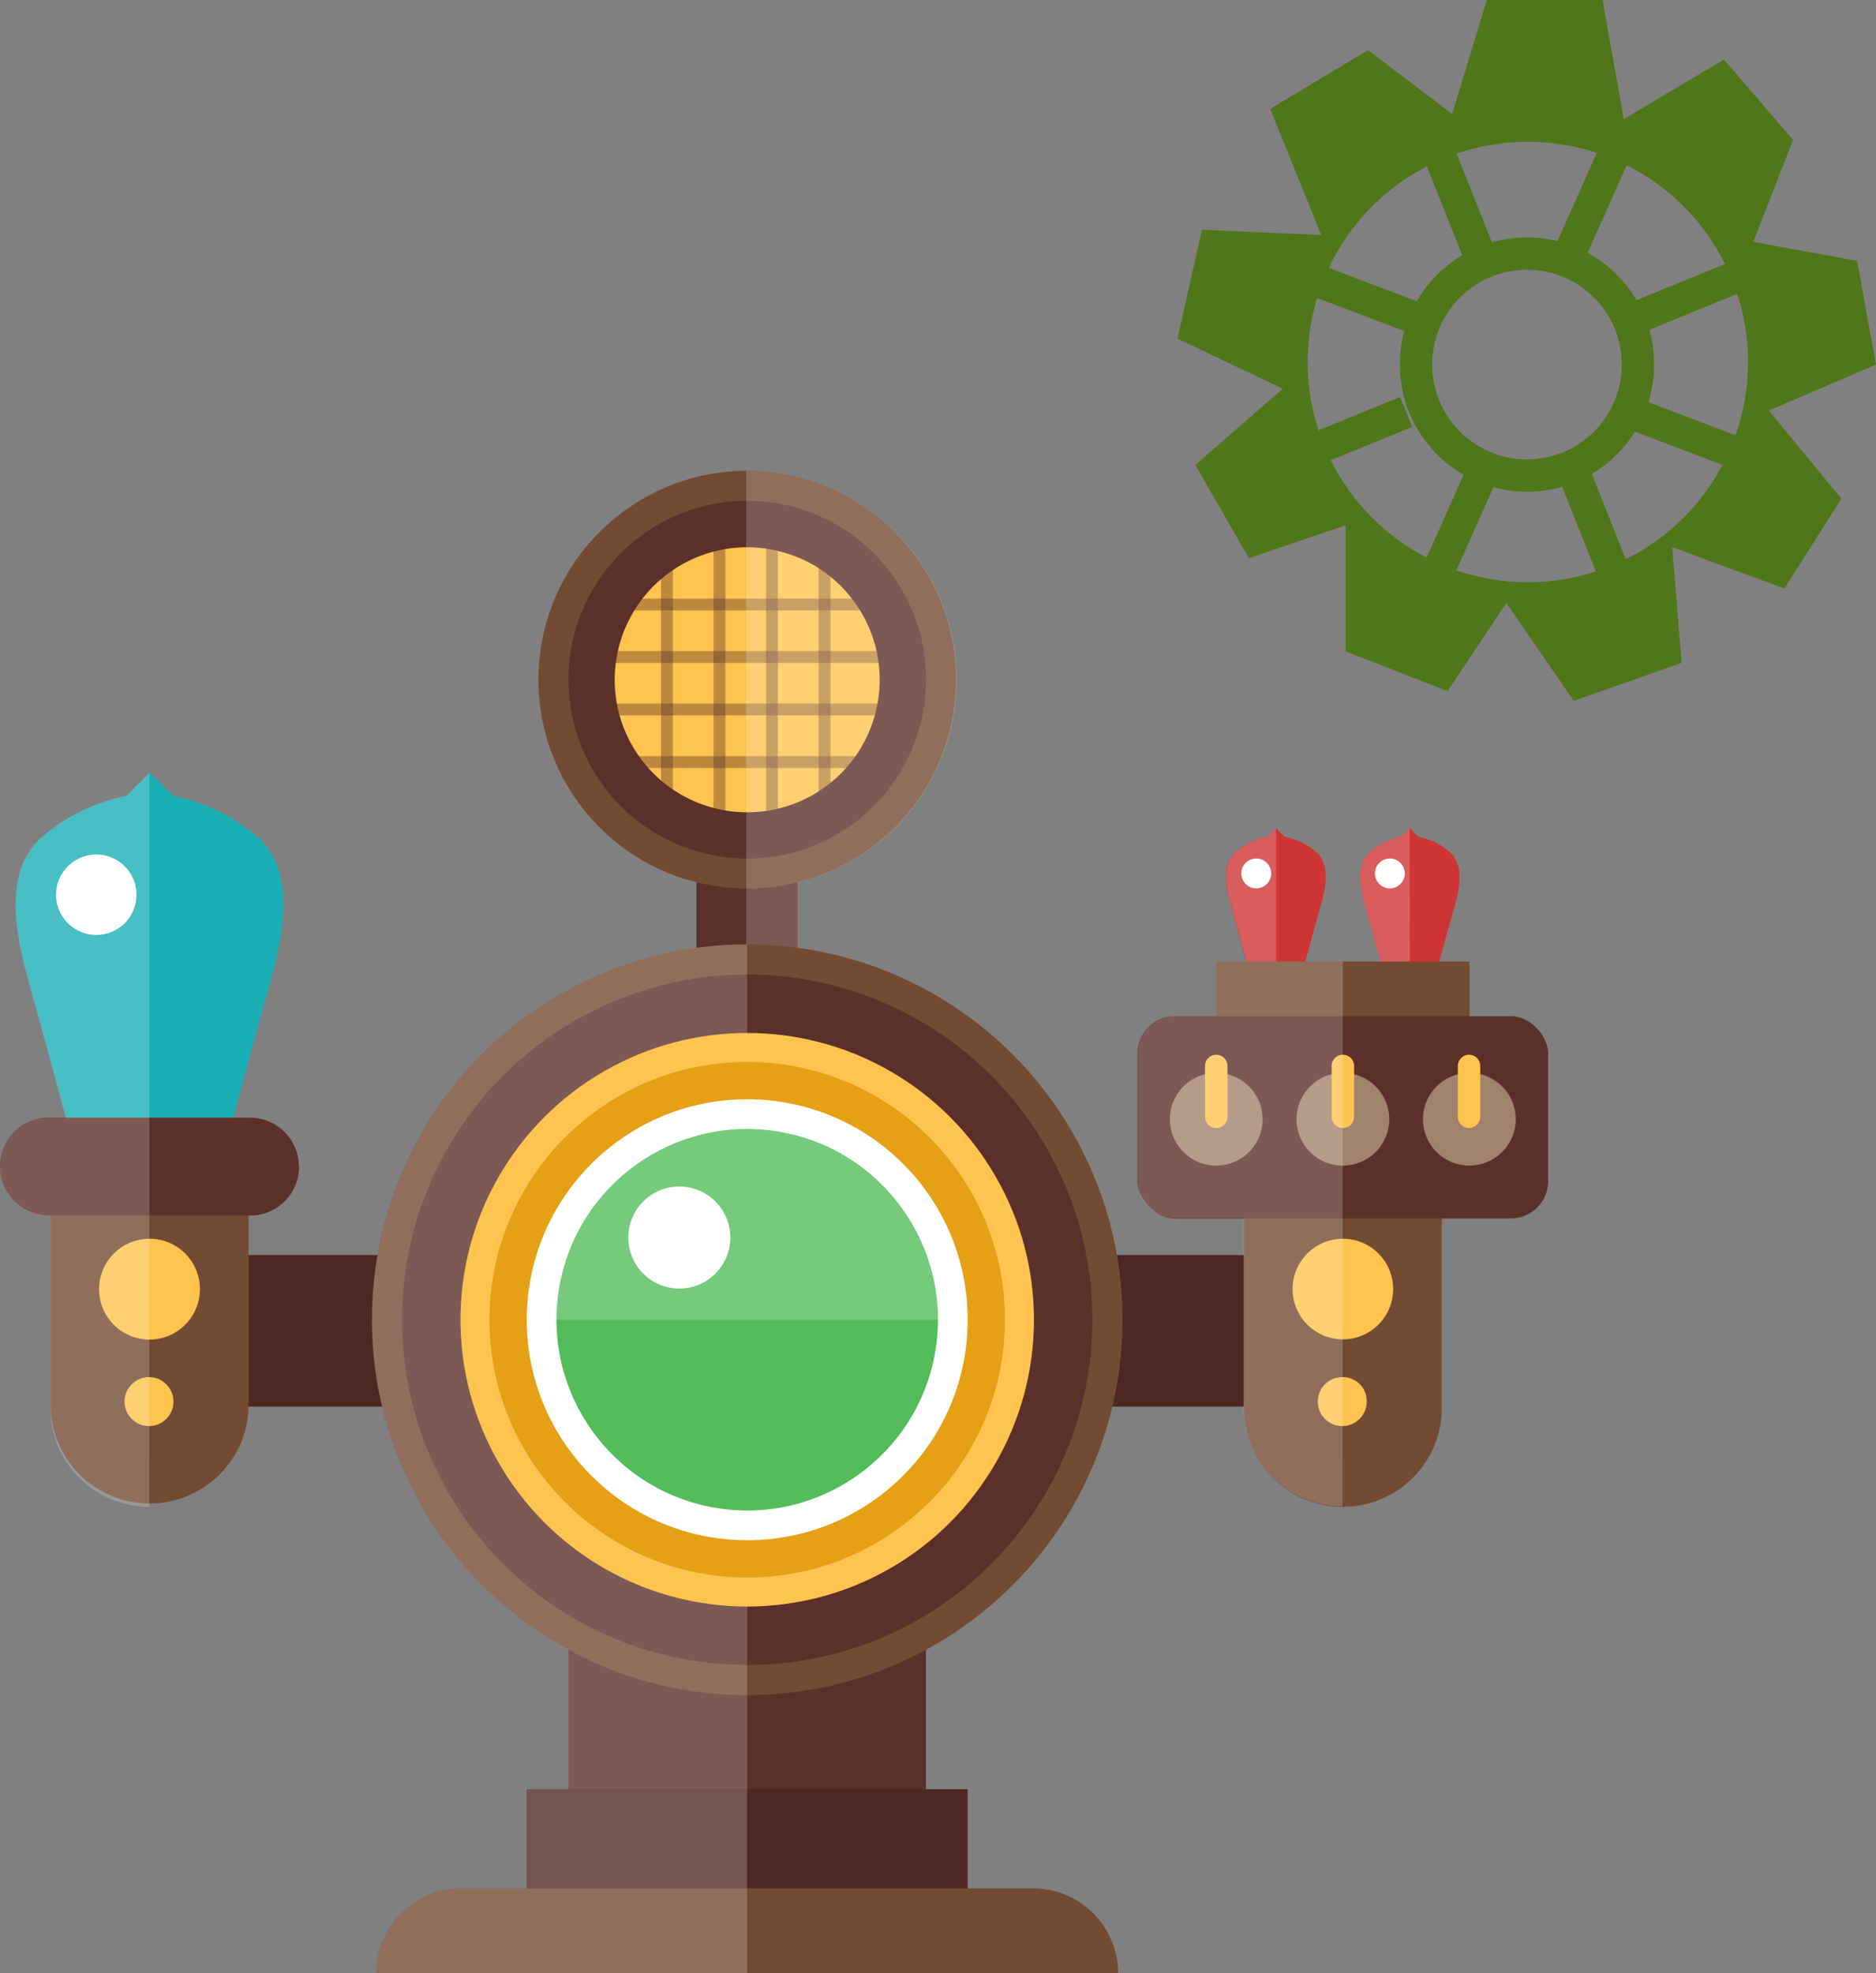<svg xmlns="http://www.w3.org/2000/svg" viewBox="0 0 153.35 161.29"><rect x="0" y="0" width="153.35" height="161.29" fill="#808080" stroke="none"/><defs><style>.a57b7e5a-9e74-4fb5-b3a1-df9fe3c6479a{fill:#5c302a;}.e7ebdbcb-89d2-4499-8a76-a7e15e17f81b{fill:#734b33;}.bf952298-c842-4979-a945-7920222c12c1{fill:#ffc44f;}.a0a710b8-93b7-482f-be1e-44aae04143cb,.fd748488-5913-4481-ac4c-9bac6ab2021c{fill:none;stroke-miterlimit:10;}.a0a710b8-93b7-482f-be1e-44aae04143cb{stroke:#5c302a;stroke-width:0.97px;opacity:0.4;}.b046754e-8126-4e37-ad71-8608a85f3c84,.b04ef477-703e-447a-9f18-18557762e005{fill:#fff;}.b046754e-8126-4e37-ad71-8608a85f3c84{opacity:0.2;}.ba37f4ab-daf3-4f30-925d-b85b0ff356ca{fill:#4d2823;}.e9f68d51-c223-4821-a412-9d5523eb6467{fill:#e6a016;}.b227122e-83e4-4303-9de7-2628250ccccb{fill:#53bd5a;}.e1587a20-0f96-403a-af4f-48afa038f537{fill:#19afb5;}.ad9227c0-1803-47f9-9d0b-dddb1ee491f2{fill:#cf3434;}.b9084c95-ed88-482e-987b-734c4e1926db{fill:#a1826d;}.b1af5e8f-1c9d-4bb7-8123-a1edb38c58ea{fill:#4f7618;}.fd748488-5913-4481-ac4c-9bac6ab2021c{stroke:#4f7618;stroke-width:2.64px;}</style></defs><title>rfp</title><g id="a3f83050-8ec0-460c-a170-493cea8dcc9e" data-name="Layer 2"><g id="a80a13fa-1f2c-4776-8595-3f67d09731e2" data-name="Objects"><rect class="a57b7e5a-9e74-4fb5-b3a1-df9fe3c6479a" x="56.93" y="60.53" width="8.3" height="20.21"/><circle class="e7ebdbcb-89d2-4499-8a76-a7e15e17f81b" cx="61.08" cy="55.56" r="17.07" transform="translate(-21.06 47.18) rotate(-36.47)"/><circle class="a57b7e5a-9e74-4fb5-b3a1-df9fe3c6479a" cx="61.08" cy="55.56" r="14.62" transform="translate(-17.22 29.35) rotate(-23.79)"/><circle class="bf952298-c842-4979-a945-7920222c12c1" cx="61.08" cy="55.56" r="10.83" transform="translate(-7.1 102.14) rotate(-76.63)"/><line class="a0a710b8-93b7-482f-be1e-44aae04143cb" x1="54.52" y1="44.73" x2="54.52" y2="66.96"/><line class="a0a710b8-93b7-482f-be1e-44aae04143cb" x1="58.81" y1="44.73" x2="58.81" y2="66.96"/><line class="a0a710b8-93b7-482f-be1e-44aae04143cb" x1="63.1" y1="44.73" x2="63.1" y2="66.96"/><line class="a0a710b8-93b7-482f-be1e-44aae04143cb" x1="67.4" y1="44.73" x2="67.4" y2="66.96"/><line class="a0a710b8-93b7-482f-be1e-44aae04143cb" x1="49.84" y1="62.29" x2="72.07" y2="62.29"/><line class="a0a710b8-93b7-482f-be1e-44aae04143cb" x1="49.84" y1="57.99" x2="72.07" y2="57.99"/><line class="a0a710b8-93b7-482f-be1e-44aae04143cb" x1="49.84" y1="53.7" x2="72.07" y2="53.7"/><line class="a0a710b8-93b7-482f-be1e-44aae04143cb" x1="49.84" y1="49.41" x2="72.07" y2="49.41"/><path class="b046754e-8126-4e37-ad71-8608a85f3c84" d="M61.08,38.49H61V80.74h4.27V72.12a17.07,17.07,0,0,0-4.15-33.63Z"/><rect class="ba37f4ab-daf3-4f30-925d-b85b0ff356ca" x="12.22" y="102.58" width="97.71" height="12.39"/><rect class="a57b7e5a-9e74-4fb5-b3a1-df9fe3c6479a" x="46.47" y="131.31" width="29.22" height="27.78"/><rect class="ba37f4ab-daf3-4f30-925d-b85b0ff356ca" x="43.05" y="146.24" width="36.05" height="12.84"/><circle class="e7ebdbcb-89d2-4499-8a76-a7e15e17f81b" cx="61.08" cy="107.87" r="30.68"/><circle class="a57b7e5a-9e74-4fb5-b3a1-df9fe3c6479a" cx="61.08" cy="107.87" r="28.22"/><path class="e7ebdbcb-89d2-4499-8a76-a7e15e17f81b" d="M84.47,154.35H37.69a6.94,6.94,0,0,0-6.94,6.94H91.4A6.94,6.94,0,0,0,84.47,154.35Z"/><path class="b046754e-8126-4e37-ad71-8608a85f3c84" d="M43.05,146.24v8.11H37.69a6.94,6.94,0,0,0-6.94,6.94H61.08V77.19a30.69,30.69,0,0,0-14.61,57.67v11.38Z"/><circle class="bf952298-c842-4979-a945-7920222c12c1" cx="61.08" cy="107.87" r="23.44"/><circle class="e9f68d51-c223-4821-a412-9d5523eb6467" cx="61.08" cy="107.87" r="21.07"/><circle class="b04ef477-703e-447a-9f18-18557762e005" cx="61.08" cy="107.87" r="18.02"/><circle class="b227122e-83e4-4303-9de7-2628250ccccb" cx="61.08" cy="107.87" r="15.59" transform="translate(-55.37 150.37) rotate(-80.53)"/><path class="b046754e-8126-4e37-ad71-8608a85f3c84" d="M61.08,92.28a15.59,15.59,0,0,0-15.59,15.59H76.67A15.59,15.59,0,0,0,61.08,92.28Z"/><circle class="b04ef477-703e-447a-9f18-18557762e005" cx="55.53" cy="101.15" r="4.17"/><path class="e7ebdbcb-89d2-4499-8a76-a7e15e17f81b" d="M4.13,98.62v16.45a8.1,8.1,0,0,0,16.19,0V98.62Z"/><path class="e1587a20-0f96-403a-af4f-48afa038f537" d="M21,68.37a15,15,0,0,0-6.84-3.31l-1.91-1.91-1.91,1.91a14.93,14.93,0,0,0-6.83,3.31c-3.32,2.82-2.21,8-1.11,12s4,14.58,4,14.58a16,16,0,0,0,5.83.79,15.9,15.9,0,0,0,5.83-.79s2.92-10.67,4-14.58S24.29,71.19,21,68.37Z"/><circle class="b04ef477-703e-447a-9f18-18557762e005" cx="7.87" cy="73.13" r="3.29"/><path class="a57b7e5a-9e74-4fb5-b3a1-df9fe3c6479a" d="M24.45,95.35a4,4,0,0,1-4,4H4a4,4,0,0,1-4-4H0a4,4,0,0,1,4-4H20.43a4,4,0,0,1,4,4Z"/><path class="bf952298-c842-4979-a945-7920222c12c1" d="M16.34,105.36a4.12,4.12,0,1,1-4.12-4.11A4.11,4.11,0,0,1,16.34,105.36Z"/><path class="bf952298-c842-4979-a945-7920222c12c1" d="M14.18,114.56a2,2,0,1,1-2-2A2,2,0,0,1,14.18,114.56Z"/><path class="b046754e-8126-4e37-ad71-8608a85f3c84" d="M12.22,63.15h0l-1.91,1.91a14.93,14.93,0,0,0-6.83,3.31c-3.32,2.82-2.21,8-1.11,12,.69,2.44,2.09,7.53,3,11H4a4,4,0,1,0,0,8h.11v15.7a8.09,8.09,0,0,0,8.09,8.09Z"/><path class="ad9227c0-1803-47f9-9d0b-dddb1ee491f2" d="M107.56,69.62A5.6,5.6,0,0,0,105,68.39l-.71-.71-.71.71a5.6,5.6,0,0,0-2.54,1.23c-1.23,1-.82,3-.41,4.44s1.49,5.42,1.49,5.42a8.26,8.26,0,0,0,4.34,0s1.08-4,1.49-5.42S108.79,70.67,107.56,69.62Z"/><path class="b04ef477-703e-447a-9f18-18557762e005" d="M103.91,71.39a1.22,1.22,0,0,1-2.44,0,1.22,1.22,0,1,1,2.44,0Z"/><path class="b046754e-8126-4e37-ad71-8608a85f3c84" d="M104.31,67.68l-.71.71a5.6,5.6,0,0,0-2.54,1.23c-1.23,1-.82,3-.41,4.44s1.49,5.42,1.49,5.42a6,6,0,0,0,2.17.29Z"/><path class="ad9227c0-1803-47f9-9d0b-dddb1ee491f2" d="M118.48,69.62a5.65,5.65,0,0,0-2.54-1.23l-.71-.71-.71.71A5.6,5.6,0,0,0,112,69.62c-1.23,1-.82,3-.41,4.44s1.49,5.42,1.49,5.42a6,6,0,0,0,2.17.29,5.92,5.92,0,0,0,2.16-.29s1.09-4,1.5-5.42S119.71,70.67,118.48,69.62Z"/><path class="b04ef477-703e-447a-9f18-18557762e005" d="M114.83,71.39a1.22,1.22,0,1,1-1.22-1.22A1.22,1.22,0,0,1,114.83,71.39Z"/><path class="b046754e-8126-4e37-ad71-8608a85f3c84" d="M115.23,67.68l-.71.71A5.6,5.6,0,0,0,112,69.62c-1.23,1-.82,3-.41,4.44s1.49,5.42,1.49,5.42a6,6,0,0,0,2.17.29Z"/><rect class="e7ebdbcb-89d2-4499-8a76-a7e15e17f81b" x="99.42" y="78.59" width="20.7" height="6.75"/><path class="e7ebdbcb-89d2-4499-8a76-a7e15e17f81b" d="M101.68,98.62v16.45a8.09,8.09,0,0,0,16.18,0V98.62Z"/><path class="bf952298-c842-4979-a945-7920222c12c1" d="M113.88,105.36a4.11,4.11,0,1,1-4.11-4.11A4.11,4.11,0,0,1,113.88,105.36Z"/><path class="bf952298-c842-4979-a945-7920222c12c1" d="M111.72,114.56a2,2,0,1,1-2-2A1.95,1.95,0,0,1,111.72,114.56Z"/><rect class="a57b7e5a-9e74-4fb5-b3a1-df9fe3c6479a" x="92.98" y="83.06" width="33.57" height="16.53" rx="3.05"/><path class="b9084c95-ed88-482e-987b-734c4e1926db" d="M103.21,91.48a3.79,3.79,0,1,1-3.79-3.79A3.79,3.79,0,0,1,103.21,91.48Z"/><path class="bf952298-c842-4979-a945-7920222c12c1" d="M100.34,91.28a.92.92,0,0,1-.92.92h0a.92.92,0,0,1-.92-.92V87.13a.92.92,0,0,1,.92-.92h0a.92.92,0,0,1,.92.92Z"/><path class="b9084c95-ed88-482e-987b-734c4e1926db" d="M113.56,91.48a3.79,3.79,0,1,1-3.79-3.79A3.79,3.79,0,0,1,113.56,91.48Z"/><path class="bf952298-c842-4979-a945-7920222c12c1" d="M110.69,91.28a.92.92,0,0,1-.92.92h0a.92.92,0,0,1-.92-.92V87.13a.92.92,0,0,1,.92-.92h0a.92.92,0,0,1,.92.92Z"/><path class="b9084c95-ed88-482e-987b-734c4e1926db" d="M123.9,91.48a3.79,3.79,0,1,1-3.78-3.79A3.79,3.79,0,0,1,123.9,91.48Z"/><path class="bf952298-c842-4979-a945-7920222c12c1" d="M121,91.28a.92.92,0,0,1-.91.92h0a.92.92,0,0,1-.92-.92V87.13a.92.92,0,0,1,.92-.92h0a.92.92,0,0,1,.91.92Z"/><path class="b046754e-8126-4e37-ad71-8608a85f3c84" d="M109.77,78.59H99.42v4.47H96a3.06,3.06,0,0,0-3,3V96.55a3.06,3.06,0,0,0,3,3h5.65v15.47a8.09,8.09,0,0,0,8.09,8.09Z"/><path class="b1af5e8f-1c9d-4bb7-8123-a1edb38c58ea" d="M153.35,29.8l-1.55-8.48-8.48-1.55,3.25-8.33-5.65-6.57-8.19,4.87L131,0h-9.47l-2.82,9.32L111.83,4.1l-8,4.8L108,19.21l-9.75-.43-2,8.9,8.61,4.09L97.71,38l4.38,7.62L110,42.93V53.24l8.33,3.25,4.8-7.21,5.51,8,8.82-3.1-.77-9.46,9.17,3.38,4.66-7.34-5.93-7.2ZM124.89,47.59a18,18,0,1,1,18-18A18,18,0,0,1,124.89,47.59Z"/><circle class="fd748488-5913-4481-ac4c-9bac6ab2021c" cx="124.82" cy="29.8" r="9.07"/><line class="fd748488-5913-4481-ac4c-9bac6ab2021c" x1="121.37" y1="38.18" x2="116.78" y2="48.44"/><line class="fd748488-5913-4481-ac4c-9bac6ab2021c" x1="132.69" y1="10.9" x2="128.11" y2="21.15"/><line class="fd748488-5913-4481-ac4c-9bac6ab2021c" x1="143.86" y1="21.83" x2="133.46" y2="26.09"/><line class="fd748488-5913-4481-ac4c-9bac6ab2021c" x1="114.94" y1="33.67" x2="104.54" y2="37.93"/><line class="fd748488-5913-4481-ac4c-9bac6ab2021c" x1="115.59" y1="25.95" x2="105.09" y2="21.97"/><line class="fd748488-5913-4481-ac4c-9bac6ab2021c" x1="143.97" y1="37.79" x2="133.46" y2="33.8"/><line class="fd748488-5913-4481-ac4c-9bac6ab2021c" x1="121.15" y1="21.37" x2="117" y2="10.93"/><line class="fd748488-5913-4481-ac4c-9bac6ab2021c" x1="132.9" y1="49.3" x2="128.75" y2="38.86"/></g></g></svg>